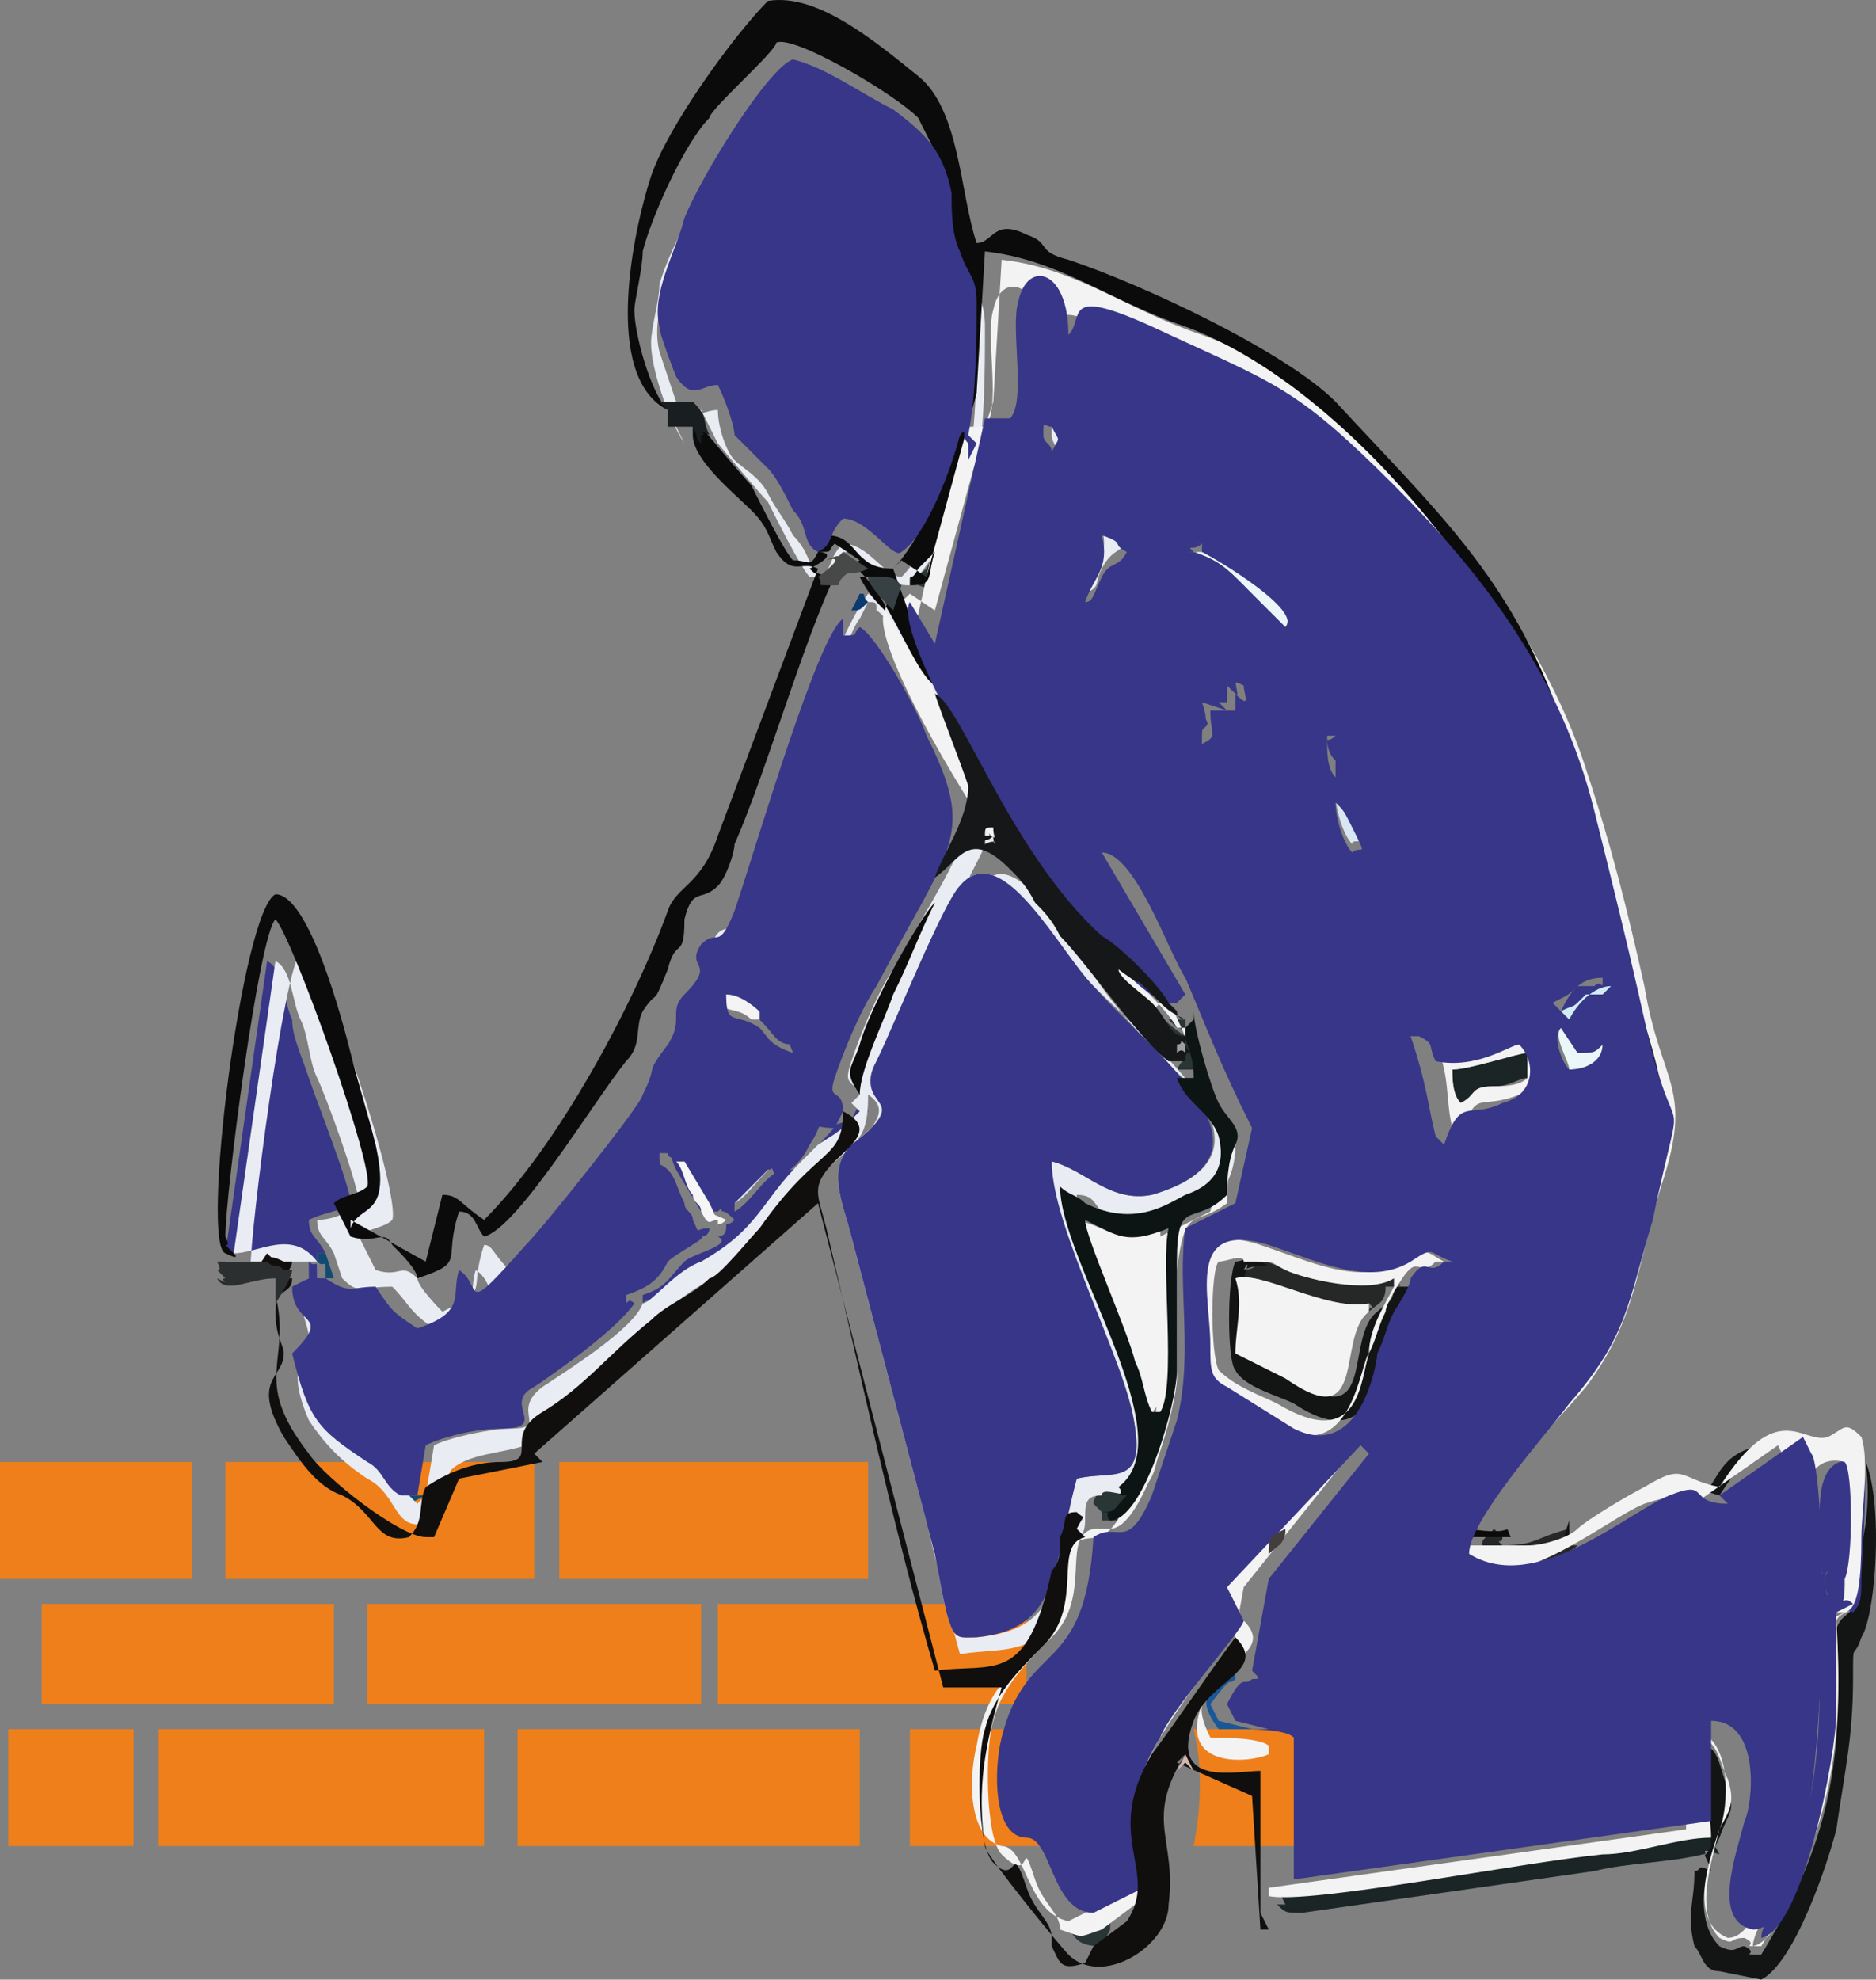 <?xml version="1.0" encoding="UTF-8"?>
<!DOCTYPE svg PUBLIC "-//W3C//DTD SVG 1.1//EN" "http://www.w3.org/Graphics/SVG/1.1/DTD/svg11.dtd">
<!-- Creator: CorelDRAW X8 -->
<svg xmlns="http://www.w3.org/2000/svg" xml:space="preserve" width="67.19mm" height="70.886mm" version="1.1" style="shape-rendering:geometricPrecision; text-rendering:geometricPrecision; image-rendering:optimizeQuality; fill-rule:evenodd; clip-rule:evenodd"
viewBox="0 0 301045 317603"
 xmlns:xlink="http://www.w3.org/1999/xlink">
 <rect x="0" y="0" width="301045" height="317603" fill="#808080" stroke="none"/>
 <defs>
  <style type="text/css">
   <![CDATA[
    .fil12 {fill:#0B0B0C}
    .fil22 {fill:#0C3A6E}
    .fil14 {fill:#0D1414}
    .fil13 {fill:#100F0E}
    .fil1 {fill:#114A73}
    .fil9 {fill:#131414}
    .fil15 {fill:#151719}
    .fil6 {fill:#185798}
    .fil18 {fill:#191E20}
    .fil8 {fill:#1B2525}
    .fil7 {fill:#262828}
    .fil4 {fill:#2A3535}
    .fil16 {fill:#2C2F30}
    .fil2 {fill:#373688}
    .fil20 {fill:#374143}
    .fil23 {fill:#433E3E}
    .fil19 {fill:#474848}
    .fil26 {fill:#A19F9E}
    .fil21 {fill:#D1ECF2}
    .fil24 {fill:#D2B7B0}
    .fil3 {fill:#D9E7F5}
    .fil25 {fill:#E5E5E7}
    .fil10 {fill:#E9ECF3}
    .fil5 {fill:#EAF6F8}
    .fil0 {fill:#EF7F1A}
    .fil11 {fill:#F3F3F4}
    .fil17 {fill:#F6F6F6}
   ]]>
  </style>
 </defs>
 <g id="Capa_x0020_1">
  <g id="_356968344">
   <polygon class="fil0" points="0,234555 30807,234555 30807,253308 0,253308 "/>
   <polygon class="fil0" points="36166,234555 85726,234555 85726,253308 36166,253308 "/>
   <polygon class="fil0" points="89744,234555 139304,234555 139304,253308 89744,253308 "/>
   <polygon class="fil0" points="6697,257326 53579,257326 53579,273399 6697,273399 "/>
   <polygon class="fil0" points="58936,257326 112515,257326 112515,273399 58936,273399 "/>
   <polygon class="fil0" points="115194,257326 164754,257326 164754,273399 115194,273399 "/>
   <polygon class="fil0" points="25450,277418 77689,277418 77689,296171 25450,296171 "/>
   <polygon class="fil0" points="83047,277418 137965,277418 137965,296171 83047,296171 "/>
   <polygon class="fil0" points="1339,277418 21432,277418 21432,296171 1339,296171 "/>
   <path class="fil0" d="M190204 277418l26789 0 0 18753 -25449 0c1339,-6698 1339,-13395 0,-18753l-1340 0zm-22771 18753l-21431 0 0 -18753 16073 0c-1339,8037 0,16074 6698,18753l-1340 0z"/>
  </g>
  <g id="_352854216">
   <g>
    <path class="fil1" d="M50900 202408l0 0c1339,1340 1339,-1340 1339,2679 2679,0 1340,0 1340,0l-1340 -4019 -1339 0 0 1340z"/>
    <polygon class="fil1" points="64294,239913 65634,241252 68313,239913 66973,239913 "/>
   </g>
   <g>
    <path class="fil2" d="M121891 163563c2679,2679 2679,4019 5358,4019 -1340,-5358 -2679,-2679 -5358,-5358l0 1340 0 -1z"/>
    <path class="fil2" d="M191544 88553c-1340,-1339 0,0 1339,-1339 -2679,-1340 -2679,-1340 -5358,0 1340,2678 1340,1339 4019,1339l0 0z"/>
   </g>
   <g>
    <path class="fil3" d="M117873 191692l0 1340c2679,-1340 5357,-6697 8036,-6697 0,-2679 0,-1340 -1339,-1340l-5358 5358c-2679,1339 0,1339 -2679,1339l1340 0z"/>
    <path class="fil3" d="M216993 135435c0,-1340 2679,1340 0,-4019 -1339,-2679 -1339,-2679 -2679,-4018 0,2679 1340,6697 2679,8036l0 1z"/>
   </g>
   <g>
    <path class="fil4" d="M188865 167582c1339,-1340 0,-1340 1339,0 0,2679 0,0 -1339,1340 1339,2678 1339,0 0,2678l2679 0c0,-4018 -1340,-4018 -1340,-6697 0,-1340 0,0 0,-1340l-2679 0c1340,1340 0,0 1340,1340 0,0 1339,0 1339,1340 -4018,-2679 -2679,-2679 -5357,-4019 -4019,-4018 0,-1340 -5358,-4018 1339,2678 4018,4018 5358,5357 2678,1340 2678,4019 5357,5358l-1339 -1339z"/>
    <path class="fil4" d="M176809 243931l2679 0c-1339,-1339 1340,-1339 -2679,-1339 4019,0 1340,0 5358,-2679 -2679,0 0,0 -1339,-1340 -2679,0 -4019,0 -5358,0 1339,1340 0,1340 0,2679l1339 1340c0,0 0,0 0,0l0 1339z"/>
    <path class="fil4" d="M178149 308226c-4019,1339 -4019,0 -6698,0l0 1339c1340,1340 1340,2679 5358,2679l1340 -2679 0 -1339z"/>
    <path class="fil4" d="M147341 93911c4018,1340 2679,0 4018,-5358 -1339,1340 -1339,0 -2678,2679 -1340,1340 -1340,0 -1340,2679z"/>
   </g>
   <g>
    <path class="fil5" d="M191544 88553c4018,1340 5357,2679 8036,5358 1340,1340 5358,6697 6698,6697 2679,-4018 -9377,-12055 -13395,-12055 -1340,0 -1340,0 -1340,1340l1 -1340z"/>
    <path class="fil5" d="M257177 167582c-1339,1340 -1339,1340 -4018,1340l-2679 -4019c-1340,1340 1340,5358 1340,6697 2678,0 5357,-1339 5357,-4018z"/>
   </g>
   <g>
    <path class="fil2" d="M125910 187674c-2679,0 -5358,5358 -8037,6697l0 -1339c-2679,0 -1340,0 -2679,-1340l0 1340c1340,2678 0,0 2679,2678 -1340,1340 -1340,0 -1340,1340 0,0 0,1340 -1339,1340 2679,1339 -4019,2679 -5358,4018 -2679,2679 -2679,4019 -6697,5358 0,2679 0,0 1339,1340 1340,0 6698,-5358 9377,-6698 9376,-5357 9376,-9376 16073,-16073 0,0 1340,-1340 1340,-1340l1340 -1340c2679,-4018 2679,-1339 6697,-5358l-1340 -1339 -1339 2679c-4019,1339 -1340,0 -4019,2679 -1339,1339 -2679,4018 -5358,5357l-1339 1z"/>
    <path class="fil6" d="M195562 277418l5357 0 -5357 -1340 -1340 -2679c4019,-5357 2679,-2678 4019,-4018 0,0 0,-1340 0,-1340 -4019,2679 -6698,4019 -2679,9377l0 0z"/>
   </g>
   <g>
    <path class="fil7" d="M198241 205087c4018,-1340 14734,5358 21431,4018 1340,1340 0,0 0,1340 1340,-1340 2679,-1340 2679,-4019l1340 0c1339,-1339 1339,1340 0,-1339 -4019,1339 -14734,0 -17413,-1340 -2679,-1340 -2679,-1340 -5358,-1340 1340,1340 -1340,1340 -2679,1340 0,0 0,-2679 0,1340l0 0z"/>
    <path class="fil7" d="M239764 245271c0,0 0,0 0,0 0,0 0,0 0,0 -1339,1340 0,0 -1339,1340 -1340,1339 0,1339 0,2678 8036,1340 5357,-1339 6697,1340 2679,0 6698,-1340 8037,-2679l-1340 0 0 -2679c-5358,1340 -5358,2679 -10715,2679 -1340,-1339 0,0 0,-1339l-1340 -1340z"/>
   </g>
   <g>
    <path class="fil8" d="M204938 302868l1340 2679 -1340 0c1340,1340 1340,1340 4019,1340l46881 -6698c5357,-1340 12055,-1340 17413,-2679 1339,0 -1340,-1339 2679,0 -1340,-2679 -1340,-1339 0,-4018 -5358,0 -12056,2679 -17413,2679 -14735,1339 -46882,6697 -53579,6697z"/>
    <path class="fil8" d="M245122 168921c-1340,0 -9376,2679 -12055,2679 0,1340 0,4019 1340,5358 2678,-1340 1339,-2679 5357,-2679 2679,0 4019,-1340 5358,-1340l0 -4018 0 0z"/>
   </g>
   <g>
    <path class="fil9" d="M251820 243931l0 2679 1339 0c1340,0 8037,-5358 10716,-6697 6697,-4019 6697,-1340 12055,0 9376,-14734 13395,-5358 17413,-8037 2679,-1340 4019,-2679 5358,0 1339,4019 1339,10716 0,16074 0,13395 -2679,9376 -4019,13395 1340,21431 -1339,34826 -12055,52239 -4019,0 0,0 -2679,-1340 -1340,0 -1340,1340 -4018,0 -4019,-4018 -2679,-12055 0,-17413 1339,-4018 2678,-4018 1339,-8036 -1339,-2679 -1339,-6698 -4018,-6698 -2679,5358 1339,10716 1339,16074 -1339,2679 -1339,0 0,4019 -2679,-1340 -1339,0 -2679,0 0,5357 -1339,6697 0,12055 1340,1339 1340,4018 4019,4018 0,0 6697,1340 6697,1340 5358,-2679 10716,-18753 12056,-24110 1339,-9377 2679,-14734 2679,-24111 0,-6697 0,-2679 1339,-6697 2679,-4019 4019,-28129 -1339,-30808 -2679,-2679 -4019,0 -6698,0 -2679,0 -5358,0 -8037,0 -6697,1340 -6697,5358 -9376,8037 -2679,0 -2679,-4019 -12055,1339 -2679,1340 -8037,5358 -10716,6698l1340 -4020z"/>
    <path class="fil9" d="M225030 206426l-1340 0c0,2679 -1339,2679 -2679,4019 -5357,4019 0,20092 -13395,10715 -2678,-1339 -5357,-2678 -8036,-4018 0,-4019 1339,-8037 0,-12055 1339,-4019 0,-1340 0,-1340 2679,-1340 5358,0 2679,-1340 -1340,-1339 -2679,0 -4019,0 -1340,2679 -1340,16074 0,17413 1340,2679 6698,4019 9376,5358 12056,8037 13395,-4018 14735,-8037 1339,-4018 4018,-6697 4018,-10715l-1339 0z"/>
   </g>
   <g>
    <path class="fil2" d="M50900 202408l0 -1340 1339 0c-1339,-2679 -2679,-2679 -2679,-5358 2679,-1339 5358,-1339 6698,-2678 0,-2679 -5358,-16074 -6698,-20092 -1339,-4019 -2678,-6698 -2678,-9377 -1340,-2679 -1340,-8036 -4019,-9376l-6697 46881c5357,0 9376,-2679 13394,1340l1340 0z"/>
    <path class="fil2" d="M292003 254647l1340 -2679c-1340,1340 0,5358 0,6698 2679,0 1340,-1340 4019,0 1339,-1340 1339,-2679 1339,-5358 0,-2679 1340,-18753 0,-18753 -5358,-1339 -6697,2679 -6697,8037 0,4019 0,10716 1339,13395l-1340 -1340z"/>
   </g>
   <g>
    <path class="fil10" d="M168772 186335c-1339,10715 12056,30807 13395,42863 1340,9376 -4018,6697 -9376,8036 -4019,14734 -1340,24111 -16074,25450 -4018,0 -4018,1340 -6697,-13395l-13395 -50900c-1340,-5357 -4019,-10715 0,-14734 10715,-8036 0,-6697 4018,-13395 2679,-5357 10716,-25449 13395,-28129 6698,-8036 16074,10716 21432,16074 10715,10716 32147,26789 9376,33487 -6697,1340 -10715,-4019 -16074,-5358l0 1zm-30807 -10716c-2679,-4019 -1340,-2679 0,-8037 2679,-5358 9376,-20092 12055,-22771 -2679,5358 -4018,9376 -6697,14734 -1340,4019 -6698,12055 -5358,16074l0 0zm-1340 1339l1340 1340c-4019,4018 -2679,2679 -6697,5358l-1340 1339c0,0 -1340,1340 -1340,1340 -6697,6697 -6697,10716 -16074,16074 -4018,1339 -8036,6697 -9376,6697 -1340,4019 -12055,10716 -16074,13395 -5357,4019 1340,6697 -5357,6697 -2679,0 -9377,1340 -12056,2679l-1339 8037 -1340 1340 -1340 -1340c-2678,-1340 -2678,-2679 -5357,-5358 -8037,-5358 -9377,-6697 -12056,-17413 6698,-6697 1340,-4018 0,-10715l2679 -1340 0 -2679 0 0c-4018,-5358 -9376,-1339 -13395,-1339l6698 -46882c2679,1340 2679,6698 4018,9377 1340,2679 1340,6697 2679,9376 1340,2679 6698,17413 6698,20092 -1340,1340 -4019,2679 -6698,2679 0,2679 1340,2679 2679,5358l1340 4018c2679,2679 2679,1340 8037,1340 2678,2679 2678,4018 6697,6697 8037,-2679 5358,-5358 6697,-9376 4019,2679 0,8037 10716,-4019 2679,-2679 17413,-22770 18753,-24110 1339,-5358 -1340,-2679 4018,-8037 2679,-2679 0,-5358 2679,-8036 5358,-5358 0,-4019 2679,-8037 2679,-2679 2679,0 5358,-5358 5357,-10715 14734,-44202 17413,-46881l1339 -2679c1340,0 1340,0 1340,1340 2679,1339 9376,14734 10716,17413 8036,16074 4018,18752 -8037,40184 -2679,4019 -5358,10715 -6698,14734 -1339,4019 0,2679 1340,5358l-1339 1337zm-100459 25450l8036 0 6698 0c0,4018 -2679,1340 -2679,5358 0,2679 1339,5357 1339,6697 0,4019 -4018,4019 0,13395 2679,4018 5358,6697 9377,9376 5358,2679 4018,9377 10715,6698 1340,-2679 1340,-5358 2679,-8037 2679,-2679 8037,-2679 12055,-4019 6698,0 1340,-4018 6698,-8036 6697,-4019 12055,-9376 17413,-14734 2679,-2679 6697,-4019 9376,-6698 1340,-1339 6698,-6697 8037,-8036 10715,-12056 13395,-9377 13395,-18753 4018,2679 0,5358 -1340,8037 -4019,4018 -2679,6697 -1340,10715 6698,22771 10716,46881 17413,70992 9377,-1340 14734,1339 18753,-16074 0,-2679 1340,-2679 1340,-5358 0,-2679 0,-4018 2678,-4018 0,-1340 2679,0 5358,0 12055,-8037 -9376,-37505 -9376,-48221 2679,0 2679,1340 4018,2679 8037,4018 12056,1339 16074,-1340 4019,-1340 5358,-5358 5358,-9376 -1340,-5358 -4019,-6698 -6697,-9377 -4019,-2678 -14735,-14734 -17413,-20091 -1340,-1340 -2679,-2679 -4019,-5358 -1340,-1340 -2679,-4019 -4019,-5358 -6697,-6697 -8036,-1340 -12055,1340 1340,-5358 5358,-9377 5358,-14734 0,-4019 -4018,-10716 -5358,-14734 -4018,-2679 -8036,-17413 -14734,-20092 -6697,9376 -13395,33486 -17413,45542 -1339,1339 -2679,5357 -2679,6697 -2679,2679 -4018,0 -5357,5358 -1340,6697 -2679,2679 -2679,8036 -1340,6698 -1340,2679 -4019,6698 -1340,2679 -1340,5358 -2679,8037 -5357,8036 -17413,26789 -22770,28129 -2679,-2679 -2679,-4019 -4019,-4019 -2679,8037 1340,6697 -6697,10716 0,0 -4019,-4019 -4019,-5358 -2679,-2679 -2679,0 -6697,-1340l-2679 -5358c1339,-1339 4018,-1339 5357,-2679 1340,-4018 -10715,-41523 -14734,-42863 -2679,2679 -8036,44203 -8036,50900l-4018 -1339z"/>
    <path class="fil10" d="M107157 65783l5358 0c1340,2678 1340,2678 2679,5357 0,0 6697,8037 8036,9377 1340,2679 5358,10715 6698,12055 2679,0 1340,0 4018,-1340l0 0 1340 -2679c5358,0 4019,5358 10716,5358 4018,-4019 9376,-13395 9376,-18753 -1340,-1339 0,-1339 -1340,-1339 -1339,5358 -5357,14734 -9376,18752 -2679,0 -5358,-5357 -9376,-5357 -2679,2678 -1340,4018 -4019,5357 -1340,-1339 -1340,-4018 -4018,-6697 -1340,-2679 -2679,-4019 -4019,-6697 -1340,-2679 -4019,-4019 -5358,-5358 -1339,-1340 -2679,-5358 -2679,-8037 -2679,0 -5357,2679 -6697,-1340 0,0 -2679,-8036 -2679,-8036 -1340,-5358 1340,-12055 4019,-17413 2678,-6698 14734,-24111 17413,-25450 6697,0 10715,4019 16073,8037 5358,2679 8037,6697 9377,13395 1339,4018 1339,6697 1339,9376 1340,4019 2679,4019 2679,8037 0,6697 0,16073 -1339,21431l1339 1340c1340,-6698 1340,-16074 1340,-22771 0,-4018 -1340,-5358 -2679,-9376 0,-2679 -1340,-8037 -1340,-10716 -1339,-2679 -2679,-5358 -4018,-8036 -4019,-5358 -20092,-13395 -22771,-12056 0,0 -10716,10716 -10716,12056 -2678,4018 -9376,16073 -10715,21431 0,2679 -1340,6698 -1340,9376 0,4019 2679,12056 5358,16074l-2679 -5358z"/>
    <path class="fil10" d="M174131 95251c2678,-1340 1339,-1340 2678,-4019 1340,-2679 2679,-2679 4019,-4018 -4019,-1340 -1340,-1340 -4019,-2679 1340,5357 -1339,6697 -2678,10715l0 1z"/>
    <path class="fil10" d="M212975 124719c0,-1340 0,0 0,-2679 0,-1340 0,-2679 -1340,-4019 -1339,1340 0,0 -1339,1340 0,1340 0,4019 1339,5358l1340 0z"/>
    <path class="fil10" d="M170112 72480c0,-2679 1340,-1340 0,-4019 -1340,0 -1340,-1339 -1340,1340 0,1340 1340,2679 1340,2679z"/>
   </g>
   <g>
    <path class="fil11" d="M203599 249289c0,-2679 1339,-2679 2679,-4019 0,2679 -1340,2679 -2679,4019zm92423 9376l-2679 1340c0,4019 0,10716 0,16074 0,8036 -5358,34826 -12055,36165 0,-4018 9376,-13395 9376,-40184 0,-4018 -1340,-12055 0,-16074 -1340,-2678 -1340,-10715 -1340,-13394 0,-4019 1340,-9377 6698,-8037 1340,1340 1340,16074 0,18753 0,2678 0,4018 -1340,5357l1340 0zm-137965 -190204c2679,-2678 0,-14734 1340,-18752 1339,-6698 8036,-4019 8036,5358 2679,-2679 -1340,-8037 13395,-1340 20092,9376 22771,9376 38845,25450 14734,14734 26789,32147 32147,52239 2678,10715 6697,22771 8036,33487 4019,24110 6698,6697 1340,32147 -2679,13395 -4019,18752 -13395,29468 -4019,5358 -16074,18752 -16074,24110 10716,6698 25450,-6697 32147,-9376 8037,-2679 2679,1340 9377,1340l-1340 -1340 13395 -9376 1340 2678c2678,2679 2678,76350 -9377,76350 -6697,-2679 -2679,-13395 -1339,-17413 1339,-2679 2678,-16074 -5358,-16074l0 16074 -66974 9376c0,-2679 0,-18753 0,-22771 -1339,-1339 -8036,-1339 -9376,-1339 -2679,-5358 -1340,-6698 2679,-9377l2679 -14734 16074 -20092 -1340 -1339 -21432 22771 2679 5357c0,0 -10715,14734 -13395,18753 -6697,10715 -1339,13395 -2679,24110l-8036 4019c-6698,-1340 -6698,-12055 -10716,-12055 -5357,-1340 -5357,-10716 -4018,-16074 2679,-16074 12055,-9376 14734,-32147 4018,-2679 5358,1340 9376,-6698 1340,-4018 4019,-8036 4019,-12055 2679,-9376 0,-20092 1339,-30808l8037 -4018 2679 -12055c-5358,-10716 -5358,-14734 -10716,-24111 -2679,-4018 -8036,-20092 -13395,-20092l13395 22771 -1339 1340c-9377,1339 -46881,-57597 -42863,-64294l4018 6697 8037 -36165 4019 0zm0 0l-8037 29469 -4018 -2679 -1340 1339 6697 18753c2679,2679 10716,26789 26790,38844 2679,1340 9376,8037 10715,10716l2679 0 0 -1340c0,2679 2679,12056 4019,14734 1339,2679 2679,2679 2679,6698 -1340,2679 -1340,6697 -1340,8037 -5358,4018 -6698,0 -8037,10715 0,5358 0,12055 0,17413 0,4019 -5358,24110 -10715,24110l-2679 0c-5358,1340 0,10716 -6698,17413 -4018,4019 -8036,8037 -9376,13395 -1340,4019 -1340,18753 1340,21432 5357,5358 2679,-4019 5357,4018 1340,4019 4019,5358 4019,8037 4019,1340 2679,1340 6697,0l5358 -4019c4019,-8036 -4018,-13394 4019,-26789 4018,-6697 9376,-13395 13395,-18752 5357,5357 -5358,6697 -6698,13394 -4018,10716 8037,9377 10716,8037l0 22771c6697,1339 40184,-5358 53578,-6698 5358,0 12056,-2679 17413,-2679 0,-5357 -2679,-10715 -1339,-16073 2679,1339 2679,4018 4018,6697 1340,4019 0,5358 -1339,8037 -1340,5358 -4019,13395 0,17413 2678,1339 1339,0 4018,0 2679,1339 -1340,1339 2679,1339 10716,-17413 13395,-30807 12055,-52239 1340,-2679 4019,1340 4019,-13395 0,-4018 1339,-12055 0,-16074 -2679,-2678 -2679,-1339 -5358,0 -4019,1340 -8037,-6697 -17413,8037 -6697,-1340 -5358,-4018 -12055,0 -2679,1340 -9377,5358 -10716,6698 -1339,1339 -5358,2678 -8036,2678l-9377 0c4019,-10715 12055,-17413 18753,-25449 8037,-10716 8037,-18753 12055,-32147 5358,-16074 0,-16074 -2679,-32147 -2679,-12056 -5358,-22771 -9376,-34826 -8037,-25450 -34826,-60276 -61615,-69653 -12056,-4018 -20092,-10715 -32147,-12055l-1340 22771 -1340 4019z"/>
    <path class="fil11" d="M198241 205087c1339,4018 0,8036 0,12055 2678,1340 5357,2679 8036,4018 13395,9377 8037,-6697 13395,-10715 0,-2679 0,-1340 0,-1340 -6697,1340 -17413,-5357 -21431,-4018z"/>
    <path class="fil11" d="M184846 226518c4019,-2679 1340,-22770 1340,-29468 -6698,2679 -8037,0 -13395,-1340 1340,2679 6697,17413 8037,22771 1339,2679 1339,5358 2678,8037l1340 0z"/>
    <path class="fil11" d="M200920 202408c4018,0 2679,0 5358,1340 2679,1339 13395,4018 17413,1339 0,2679 0,1340 0,1340 -1340,2679 -4019,6697 -4019,10715 -1340,4019 -1340,16074 -14734,8037 -2679,-1340 -6697,-2679 -9376,-5358 -1340,-2679 -1340,-16073 0,-17413 1339,0 4018,-1339 4018,0l1340 0zm30807 0c-2679,-1340 -2679,-2679 -6697,0 -6698,4018 -14734,0 -22771,-2679 -12055,-4019 -9376,6697 -9376,16074 0,4018 0,5357 2679,6697l10715 6698c10716,5357 12055,-10716 13395,-12056 1340,-2678 1340,-4018 2679,-6697 0,-1340 2679,-5358 2679,-5358 2679,-4018 2679,0 5358,-2679l1339 0z"/>
    <path class="fil11" d="M245122 172940c-1340,1339 -4018,1339 -5358,1339 -4018,0 -2679,1340 -5357,2679 -1340,-1339 -1340,-4018 -1340,-5358 2679,0 10715,-2678 12055,-2678l0 4018 0 0zm-16074 -8037c4019,6697 2679,10716 4019,16074 0,1339 0,0 1340,1339 2678,-8036 2678,-4018 9376,-6697 4018,-1340 4018,-6697 2679,-9376 -1340,0 -6698,4018 -13395,2679 -1340,-2679 0,-2679 -2679,-4019l-1340 0z"/>
    <path class="fil11" d="M121891 163563l0 -1339c-1339,-1340 -4018,-4019 -6697,-4019 0,5358 2679,2679 5358,5358l1339 0z"/>
   </g>
   <g>
    <path class="fil12" d="M139304 92572c2679,0 2679,0 4019,1339l-1340 4019c-1340,-1340 -2679,-2679 -4018,-5358l1339 0zm6698 1339c0,-2679 0,0 1339,-2679 1340,-1340 1340,-1340 2679,-2679 -1339,4019 0,5358 -4018,5358zm-38845 -25450l0 -2678c-2679,-2679 -5358,-12056 -5358,-16074 0,-1340 1340,-6698 1340,-9377 1340,-5357 6697,-17413 10716,-21431 0,-1340 10715,-10716 10715,-12055 2679,-1340 18753,8036 22771,12055 1340,2679 2679,5358 4018,8037 1340,2678 1340,8036 1340,10715 1340,4019 2679,5358 2679,9376 0,6698 0,16074 -1340,22771l-1339 2679c-1340,5358 -5358,14734 -9377,18753 -6697,0 -5357,-5358 -10715,-5358l-1340 2679c2679,0 1340,0 2679,-1340l4019 2679c-2679,1340 -1340,0 -4019,1340 -2679,1339 0,1339 -1340,1339 -2679,-1339 -1339,0 -2679,-1339 5358,-2679 1340,-2679 1340,-2679 -1340,2679 -1340,1339 -4018,1339 -1340,-1339 -5358,-9376 -6698,-12055 -1340,-1339 -8037,-9376 -8037,-9376 -2678,-1340 -1339,0 -1339,0l0 1340c0,4018 6697,9376 9376,12055 2679,2679 2679,4018 4019,6697 2679,4019 4018,1340 6697,2679l-16074 42863c-2679,8037 -6697,8037 -8036,12055 -5358,14734 -17413,37505 -29468,49560 -4019,-2678 -4019,-4018 -6698,-4018l-2679 10715 -12055 -6697 0 1340c1340,-4019 6697,-1340 4019,-13395 -1340,-5358 -2679,-9377 -4019,-14734 -1340,-5358 -6697,-25450 -12055,-25450 -5358,2679 -12055,56258 -8037,57597 2679,1340 1340,0 1340,0 -2679,-2679 0,0 -1340,-2679 0,-6697 5358,-48221 8037,-50899 2679,2678 16074,40184 14734,42863 -1340,1339 -4019,1339 -5358,2679l2679 5357c4019,1340 5358,-1339 6697,1340 1340,1340 4019,4019 4019,5358 8037,-2679 4019,-2679 6697,-10716 2679,0 2679,2679 4019,4019 5358,-1340 17413,-21432 22771,-28129 2679,-2679 1339,-5358 2679,-8037 2678,-4018 1339,0 4018,-6697 1340,-5358 2679,-1340 2679,-8037 1340,-5358 2679,-2679 5358,-5358 1339,-1339 2679,-5357 2679,-6697 5357,-12055 12055,-36166 17413,-45542 6697,2679 10715,17413 14734,20092l-6698 -18753 1340 -1340 4019 2679 8036 -29468 1340 -22771c12055,1340 20092,8037 32147,12056 25450,9376 52239,42863 61615,69652 4019,12055 6698,22771 9376,34826 4019,16074 8037,16074 2679,32147 -4018,12055 -4018,20092 -12055,32147 -6697,8037 -14734,16074 -18753,25450l9377 0c-1340,-2679 1339,0 -6698,-1340 0,-1340 0,-1340 0,-2679 1340,-1340 0,0 1340,-1340 0,0 0,0 0,0 0,0 0,0 0,0 18753,-16073 22771,-34825 29468,-56257 2679,-9376 -4018,-22771 -6697,-34826 -2679,-12055 -5358,-24110 -9377,-34826 -8036,-22771 -20091,-33487 -36165,-50900 -8037,-8036 -30808,-18752 -42863,-22770 -5358,-1340 -2679,-2679 -6698,-4019 -5357,-2679 -5357,1340 -8036,1340 -2679,-8037 -2679,-21432 -9377,-26789 -6697,-5358 -16073,-13395 -24110,-12056 -5358,5358 -16074,20092 -18753,28129 -2679,8037 -8036,32147 2679,37505l1 2679z"/>
    <path class="fil12" d="M137965 175619c0,-4019 4019,-12056 5358,-16074 2679,-5358 4018,-9377 6697,-14734 -2679,2679 -10715,17413 -12055,22770 -1340,4019 -2679,4019 0,8037l0 1z"/>
   </g>
   <g>
    <path class="fil2" d="M231727 202408c-2679,2679 -2679,-1340 -5357,2679 0,1339 -2679,5358 -2679,5358 -1340,2678 -1340,4018 -2679,6697 0,1340 -2679,17413 -13395,12055l-10716 -6697c-2679,-1340 -2679,-2679 -2679,-6698 0,-8036 -4018,-20092 9377,-16073 8036,2678 16074,6697 22771,2678 4018,-2678 2678,-1339 6697,0l-1340 1zm18753 -37505l2679 4019c2679,0 2679,0 4018,-1340 0,2679 -2679,4018 -5357,4018 -1340,-1339 -2679,-5357 -1340,-6697zm-22771 1339c2679,1340 1340,1340 2679,4019 6697,1339 12055,-2679 13395,-2679 2679,2679 2679,8037 -2679,9376 -5358,2679 -6697,-1339 -9376,6698 -1340,-1340 0,0 -1340,-1340 -1340,-5358 -1340,-8037 -4018,-16074l1339 0zm22771 -4018c1340,-2679 2679,-5358 6697,-5358 0,2679 0,0 -1339,1340l-1340 0c0,0 0,0 -1340,0 -1339,1340 -1339,1340 -4018,2679l1340 1339zm-36166 -33487c1340,1340 1340,1340 2679,4019 2679,5358 1340,2679 0,4019 -1339,-1340 -2679,-5358 -2679,-8037l0 -1zm-1339 -10716c0,1340 0,2679 1340,4019 0,2679 0,2679 0,2679 -1340,-1340 -1340,-4019 -1340,-5358 0,-1340 0,0 1340,-1340l-1340 0zm-17413 -5357c0,-2679 1339,0 -1340,-4019 2679,1340 1340,1340 2679,1340 0,0 0,-1340 2679,0 0,1339 1339,4018 -1340,1339l0 2679 -4018 0c0,4019 1339,4019 -1340,5358 0,-1340 0,0 0,-1340 0,-2678 1340,-1339 0,-5357l4018 1339 -1338 -1339zm-2679 -24111c2679,1340 16074,9377 13395,12055 0,0 -5358,-5357 -6698,-6697 -2679,-2679 -4018,-4019 -8036,-5358 -2679,0 -2679,0 -4019,-1339 2679,0 2679,-1340 5358,0l0 1339zm-18752 8037c1339,-4018 4018,-5357 2678,-10715 4019,1339 1340,1339 4019,2679 -1340,2679 -2679,1339 -4019,4018 -1339,2679 -1339,4019 -2678,4019l0 -1zm-5359 -28129c1340,2679 1340,1340 0,4019 0,-1340 -1339,-1340 -1339,-2679 0,-2679 0,-1340 1339,-1340zm-10715 -1339l-8037 36165 -4018 -6697c-4019,6697 33486,66973 42863,64294l1339 -1340 -13395 -22770c5358,0 10716,16073 13395,20091 4019,9377 5358,13395 10716,24111l-2679 12055 -8037 4019c-1339,9376 1340,20091 -1339,30807 -1340,4019 -2679,8037 -4019,12056 -4018,9376 -5358,4018 -9376,6697 -1340,22771 -10716,16074 -14734,32147 -1340,5358 -1340,16074 4018,16074 4019,0 4019,12055 10716,12055l8036 -4018c1340,-10716 -4018,-13395 2679,-24111 1340,-4018 13395,-17413 13395,-18752l-2679 -5358 21432 -22771 1340 1340 -16074 20092 -2679 14734c1340,1339 1340,1339 0,1339 -1340,1340 -1340,-1339 -4019,4019l1340 2679 5358 1339 -5358 0c2679,0 8037,0 9376,1340 0,4019 0,20092 0,22771l66974 -9377 0 -16073c8036,0 6697,13395 5358,16073 -1340,5358 -5358,16074 1339,17413 13395,0 12055,-73670 9377,-76349l-1340 -2679 -13395 9377 1340 1339c-6698,0 -2679,-4018 -9377,-1339 -6697,2678 -21431,16073 -32147,9376 0,-5358 12055,-18753 16074,-24111 9376,-10715 9376,-16073 13395,-29468 5358,-25449 4018,-8036 -1340,-32147 -2679,-12055 -5358,-22770 -8036,-33486 -5358,-21432 -17413,-37505 -32147,-52240 -16074,-16074 -18753,-16074 -38845,-25449 -14734,-6698 -10716,-1340 -13395,1339 0,-10715 -6697,-12055 -8036,-5358 -1340,4019 1339,16074 -1340,18753l-4019 -1z"/>
    <path class="fil2" d="M121891 163563c2679,2679 4019,1340 5358,5358 -4019,-1340 -4019,-2679 -5358,-4018 -4018,-2679 -5358,0 -5358,-5358 2679,0 5358,2679 6698,4018l-1340 0zm13395 -64294c-4018,2679 -13395,34826 -17413,46881 -2679,6698 -2679,2679 -5358,5358 -2679,4019 2679,2679 -2679,8037 -2678,2679 0,4018 -2678,8036 -4019,5358 -1340,2679 -4019,8037 0,1340 -16074,21432 -18753,24111 -10715,12055 -6697,6697 -10715,4018 -1340,4019 1340,6698 -6698,9376 -4018,-2678 -4018,-2678 -6697,-6697 -4019,0 -4019,1340 -8037,-1340 0,0 1340,0 -1339,0 0,-4018 0,-1339 -1340,-2679l0 2679 -2679 1340c0,6697 6698,4019 0,10715 2679,10716 4019,12056 12055,17413 2679,1340 2679,4019 5358,5358l2679 0 0 0 1340 -8036c2679,-1340 8036,-2679 12055,-2679 8037,0 0,-4019 5358,-6698 4018,-2679 13395,-9376 16073,-13395 -1339,-1339 -1339,1340 -1339,-1339 4018,-1340 5357,-2679 6697,-5358 1340,-1340 6698,-4019 5358,-4019 1340,0 1340,-1339 1340,-1339 -2679,0 -1340,1339 -2679,-1340 0,-1340 -1340,-1340 -1340,-2679 -1340,-2679 -1340,-4018 -2679,-5358 -1340,-1339 -1340,0 -1340,-2678 2679,0 1340,0 2679,2678l4019 6698 0 -1340c1340,1340 0,1340 2679,1340 1339,-1340 0,0 2679,-1340l5357 -5358c1340,0 0,-1339 1340,1340 2679,-1340 4019,-2679 5358,-5358 2679,-4018 0,-2679 4018,-2679l1340 -2678c0,-4019 -2679,-1340 -1340,-5358 1340,-4019 4019,-10716 6698,-14734 12055,-22771 16074,-24111 8037,-40184 -1340,-4019 -8037,-16074 -10716,-17413 -1340,1339 0,1339 -2679,1339l0 -2678z"/>
    <path class="fil2" d="M155378 73819l1340 -2679 -1340 -1339c1340,-6698 1340,-16074 1340,-21432 0,-4018 -1340,-4018 -2679,-8037 -1340,-2678 -1340,-6697 -1340,-9376 -1340,-6697 -4018,-9376 -9376,-13395 -5358,-2679 -10716,-6697 -16074,-8036 -4019,1339 -14734,18752 -17413,25449 -1340,5358 -5358,12055 -4019,17413 0,1340 2679,8037 2679,8037 2679,4018 4019,1340 6698,1340 1339,2678 2679,6697 2679,8036 1339,1340 4018,4019 5357,5358 1340,1340 2679,4019 4019,6697 2679,2679 1340,5358 4019,6698 2678,-1340 1339,-2679 4018,-5358 4019,0 8037,6697 9376,5358 4019,-2679 8037,-13395 9377,-18753 1339,-1339 0,0 1339,1340l0 2679z"/>
   </g>
   <path class="fil2" d="M168772 186335c5358,1339 9377,6697 16074,5357 22771,-6697 0,-22770 -9376,-33486 -5358,-5358 -14734,-24111 -21432,-16074 -2679,2679 -10715,22771 -13395,28129 -4018,8036 6698,5358 -4018,13395 -4019,4018 -1340,9376 0,14734l13395 50899c2679,14735 2679,13395 6697,13395 13395,-1339 12055,-10715 16074,-25449 5358,-1340 10715,1339 9376,-8037 -1339,-10715 -13395,-32147 -13395,-42863l0 0z"/>
   <path class="fil13" d="M42863 201069c1339,1339 0,0 2678,1339 0,0 0,0 1340,0 0,1340 -2679,4019 -2679,5358 2679,10716 -4018,13395 5358,25450 2679,4018 14734,13395 18753,13395l1339 0 4019 -9377 13395 -2679 -1340 -1339 45542 -40184 20092 77689c1340,0 8037,0 9376,0 -2679,9376 -4018,16073 -2679,25449 0,1340 12055,16074 13395,17413 5358,5358 16074,-1340 16074,-8037 1340,-10715 -4019,-13394 2679,-24110l-1340 1340 12055 5357 1340 21432 1340 0 -1340 -2679 0 -22771c-4019,0 -14734,2679 -10716,-8036 2679,-6698 12056,-8037 6698,-13395 -4019,5358 -9376,13395 -13395,18753 -8037,13394 1340,18752 -4019,26789l-5357 4018 -1340 2679c-4019,1340 -4019,0 -5358,-2679l0 -1339c0,-2679 -2679,-4019 -4018,-8037 -2679,-8037 -1340,0 -5358,-4019 -2679,-2678 -2679,-17412 -1340,-21431 1340,-5358 5358,-9376 9377,-13395 6697,-6697 1339,-16074 6697,-17413 0,0 0,0 0,0l-1340 -1340c1340,-2678 1340,-1339 0,-2678 -2679,0 -1339,1339 -2679,4018 0,2679 0,4019 -1339,5358 -4019,18753 -9376,14734 -18753,16074 -6697,-22771 -12055,-48221 -17413,-70992 -1339,-5358 -2679,-6697 1340,-10715 2679,-2679 6697,-5358 1340,-8037 0,8037 -4019,5358 -13395,18753 -1340,1339 -6698,8036 -8037,8036 -2679,2679 -6697,4019 -9376,6698 -6698,5357 -10716,10715 -17413,14734 -6698,4018 0,8036 -6698,8036 -4018,0 -8036,1340 -12055,4019 -1340,2679 0,5358 -2679,8037 -5358,1339 -5358,-4019 -10715,-6698 -4019,-1340 -6698,-5358 -9377,-9376 -5357,-9377 0,-9377 0,-13395 0,-1340 -1339,-2679 -1339,-6697 0,-4019 2679,-2679 2679,-5358l-6698 0 2679 -4018z"/>
   <path class="fil14" d="M184846 226518c-1340,-2679 -1340,-5358 -2679,-8036 -1339,-5358 -8036,-20092 -8036,-22771 5357,2679 6697,4018 13394,1340 -1339,5357 1340,25449 -1339,29468l-1340 -1zm5358 -61615c0,1340 0,1340 0,1340 0,1339 1340,2679 1340,6697l-2679 0c1339,4019 5357,5358 6697,9376 1340,5358 -1340,8037 -5358,9377 -2679,1339 -8036,5358 -16073,1339 -1340,-1339 -2679,-1339 -4019,-2678 0,12055 20092,40184 9376,48220 1340,1340 -1339,1340 1340,1340 -2679,2679 -1340,2679 -5358,2679 4019,0 1340,0 2679,1340 5358,0 10716,-18753 10716,-24111 0,-5358 0,-12055 0,-17413 0,-10715 2679,-5358 8036,-10715 0,-1340 0,-5358 1340,-8037 1340,-2679 -1340,-4019 -2679,-6697 -1340,-2679 -4018,-12056 -4018,-14735l0 1340 -1340 1338z"/>
   <path class="fil15" d="M159396 132756c0,2678 1340,1339 -1340,1339 0,-1339 0,-1339 1340,-1339zm30808 37505c0,-2679 1340,0 0,-2679l0 -1340c-2679,0 -2679,-2679 -5358,-5358 -1340,-1339 -5358,-4018 -5358,-5357 5358,4018 1340,0 5358,4018 2679,2679 2679,2679 5358,4019 0,0 -1340,0 -1340,-1340 -1339,-1340 0,0 -1339,-1340 -1340,-2678 -8037,-9376 -10716,-10715 -14734,-13395 -22771,-37505 -26789,-38845 1339,4019 4018,10716 5358,14735 0,5357 -4019,10715 -5358,14734 4018,-2679 5358,-8037 12055,-1340 1340,1340 2679,2679 4018,5358 1340,1339 2679,2679 4019,5357 4019,4019 13395,17413 17413,20092l2679 1z"/>
   <path class="fil2" d="M292003 254647c0,4019 0,10716 0,16074 0,28129 -9376,36166 -9376,40184 6697,-1340 12055,-29468 12055,-36165 0,-5358 0,-10716 0,-16074l2679 -1340c-1340,-1340 -1340,0 -4018,0 0,-1340 -1340,-5358 0,-6697l-1340 2679 0 1339z"/>
   <path class="fil16" d="M34826 205087c1340,2679 5358,0 9376,0l0 4018c0,0 2679,-4018 2679,-5357 -1340,0 -1340,0 -1340,0 -1339,-1340 -1339,0 -2678,-1340l-8037 0c1340,2679 -1340,0 1340,2679 -1340,0 1339,1339 -1340,0z"/>
   <path class="fil2" d="M195562 112664l-4019 -1340c1340,5358 0,2679 0,5358 0,1339 0,1339 0,1339 4019,-2678 1340,-1339 1340,-5357l4018 0 0 -2679c2679,2679 1340,1339 1340,-1340 -2679,-1340 -2679,0 -2679,0 -1340,0 0,0 -2679,-1340 1340,2679 1340,0 1340,4019l1339 1340z"/>
   <path class="fil17" d="M115194 197050c0,-1340 0,0 1339,-1340 -2678,-1339 -1339,0 -2678,-2678l-4019 -6698 -1340 0c1340,1340 1340,4019 2679,5358 0,1340 1340,1340 1340,2679 1340,2679 1340,1339 2679,1339l0 1340z"/>
   <path class="fil18" d="M107157 65783l0 2678 4019 0c1339,2679 0,1340 1339,2679l0 -1339c1340,0 -1339,-1340 1340,0 -1340,-2679 0,-2679 -2679,-5358l-5358 0 1339 1340z"/>
   <path class="fil19" d="M132607 89893l0 0c0,0 4018,-1340 -1340,2679 1340,1339 -1340,1339 2679,1339 1340,0 0,0 1340,-1339 1339,-1340 1339,0 4018,-1340l-4018 -2679c-1340,1340 0,0 -2679,1340z"/>
   <path class="fil20" d="M139304 92572c0,1339 2679,4018 4019,5358l1339 -4019c-1339,-1340 -1339,-1340 -4018,-1340l-1340 1z"/>
   <path class="fil21" d="M250480 162224c2679,-1340 1340,0 4018,-2679 0,0 0,0 1340,0l1340 0c1339,-1339 0,0 1339,-1339 -2678,0 -5357,2678 -6697,5357l-1340 -1339z"/>
   <path class="fil2" d="M108496 186335l1340 0c-1340,-2679 0,-2679 -2679,-2679 0,2679 0,1339 1340,2679l-1 0z"/>
   <path class="fil22" d="M136625 97930c1340,0 1340,0 2679,-1340 -1339,-1340 0,-1340 -1339,-1340l-1340 2679 0 1z"/>
   <path class="fil23" d="M203599 249289c1339,-1340 2679,-1340 2679,-4019 -2679,1340 -2679,1340 -2679,4019z"/>
   <polygon class="fil24" points="188865,284115 190204,282776 191544,284115 190204,281437 "/>
   <path class="fil25" d="M158057 135435c2679,-1340 1340,1340 1340,-1340 -1340,1340 -1340,0 -1340,1340z"/>
   <path class="fil26" d="M188865 168921c1339,-1340 1339,1340 1339,-1340 -1339,-1339 0,0 -1339,0l0 1340z"/>
  </g>
 </g>
</svg>
